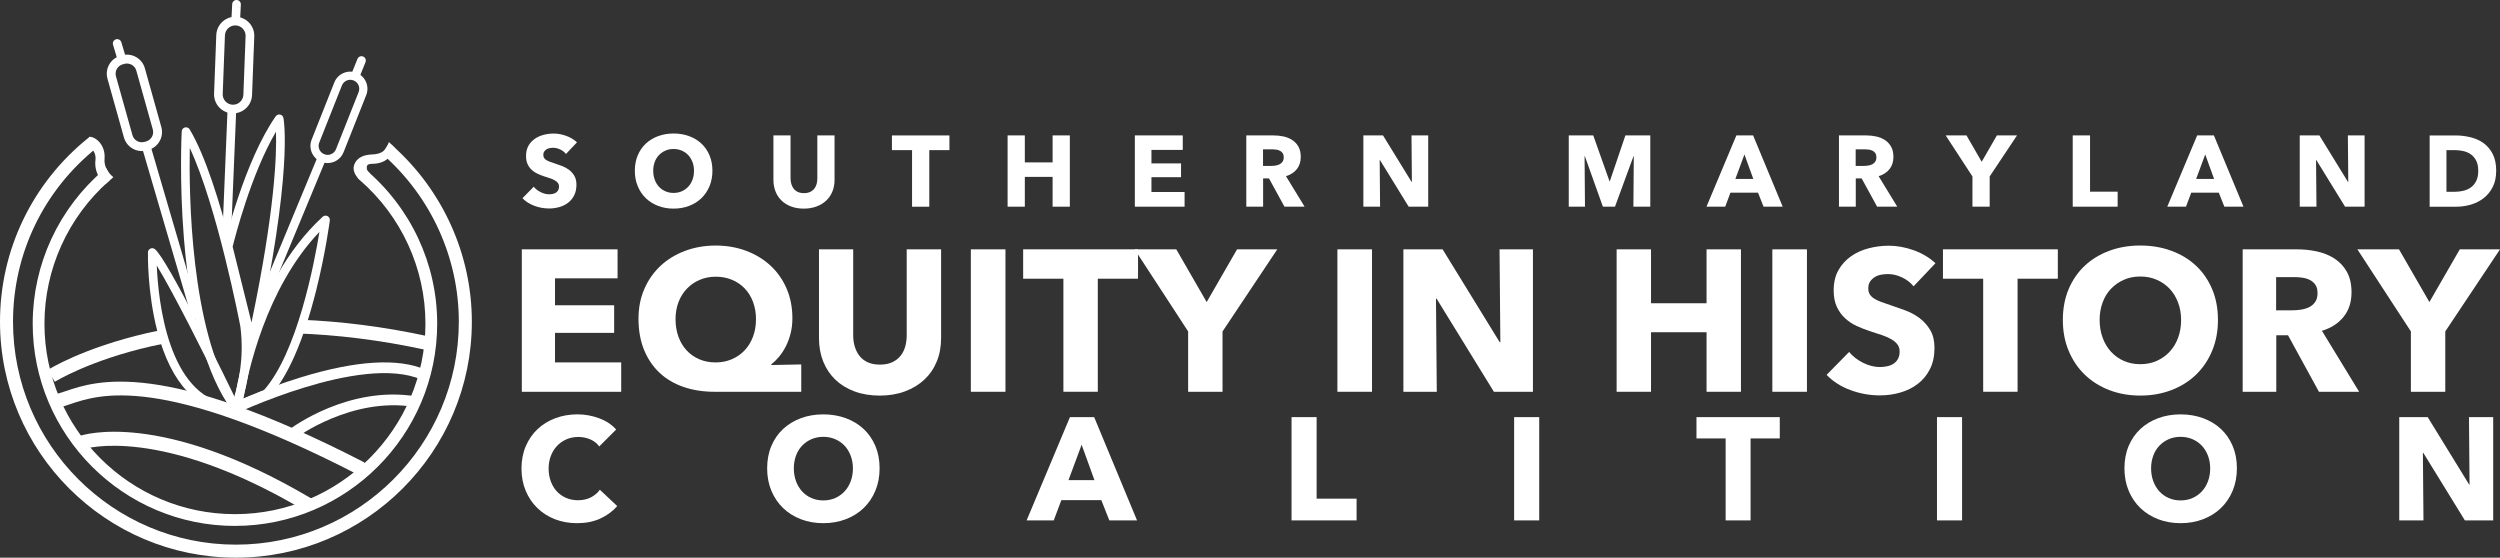 <?xml version="1.0" encoding="UTF-8"?>
<svg xmlns="http://www.w3.org/2000/svg" id="Layer_2" viewBox="0 0 1046.64 233.47">
  <rect x="0" y="0" width="1046.64" height="233.47" fill="#333333" stroke="none"/>
  <defs>
    <style>.cls-1{fill:#fff;stroke-width:0px;}</style>
  </defs>
  <g id="Horizontal_White_NoTag">
    <path class="cls-1" d="M67.69,139.87c-.24-.59-.34-1.15-.35-1.66-1.99.4-3.91.81-5.73,1.23-26.94,6.23-41.15,15.14-41.74,15.52l3.1,4.87c.14-.09,14.18-8.86,40.26-14.84,2.04-.47,4.19-.92,6.45-1.36-.79-1.16-1.4-2.33-1.99-3.76Z"></path>
    <path class="cls-1" d="M125.93,133.87c.84,1.99.45,4.46-1.71,5.72,16.19.55,34.39,2.6,54.42,6.97l1.23-5.64c-19.77-4.32-37.8-6.41-53.94-7.05Z"></path>
    <path class="cls-1" d="M218.46,164.02v-59.63h40.09v12.13h-26.19v11.29h24.76v11.54h-24.76v12.38h27.71v12.3h-41.61Z"></path>
    <path class="cls-1" d="M299.15,164.02c-4.72,0-9.04-.67-12.97-2.02-3.93-1.35-7.29-3.33-10.06-5.94-2.78-2.61-4.94-5.81-6.49-9.6-1.54-3.79-2.32-8.13-2.32-13.01,0-4.55.81-8.7,2.44-12.46,1.63-3.76,3.89-6.99,6.78-9.69,2.89-2.7,6.32-4.79,10.28-6.27,3.96-1.49,8.24-2.23,12.84-2.23s8.87.75,12.8,2.23c3.93,1.49,7.33,3.57,10.19,6.23,2.86,2.67,5.1,5.87,6.7,9.6,1.6,3.73,2.4,7.85,2.4,12.34,0,2.3-.25,4.45-.76,6.44-.51,1.99-1.18,3.8-2.02,5.43-.84,1.63-1.8,3.07-2.86,4.34-1.07,1.26-2.13,2.32-3.2,3.16v.25l12.55-.25v11.45h-36.3ZM316.5,133.61c0-2.58-.41-4.97-1.22-7.16-.81-2.19-1.97-4.07-3.45-5.64-1.49-1.57-3.27-2.79-5.35-3.66-2.08-.87-4.35-1.31-6.82-1.31s-4.65.44-6.7,1.31c-2.05.87-3.83,2.09-5.35,3.66-1.52,1.57-2.7,3.45-3.54,5.64-.84,2.19-1.26,4.58-1.26,7.16s.41,5.15,1.22,7.37c.81,2.22,1.96,4.13,3.45,5.73,1.49,1.6,3.26,2.84,5.31,3.71,2.05.87,4.31,1.31,6.78,1.31s4.66-.43,6.74-1.31c2.08-.87,3.87-2.11,5.39-3.71s2.7-3.51,3.54-5.73c.84-2.22,1.26-4.67,1.26-7.37Z"></path>
    <path class="cls-1" d="M392.18,151.34c-1.21,2.95-2.93,5.47-5.18,7.58-2.25,2.11-4.96,3.75-8.13,4.93-3.17,1.18-6.7,1.77-10.57,1.77s-7.47-.59-10.61-1.77c-3.15-1.18-5.81-2.82-8-4.93-2.19-2.11-3.87-4.63-5.05-7.58s-1.77-6.22-1.77-9.81v-37.14h14.32v35.96c0,1.63.21,3.17.63,4.63.42,1.46,1.07,2.77,1.94,3.92.87,1.15,2.02,2.06,3.45,2.74,1.43.67,3.16,1.01,5.18,1.01s3.75-.34,5.18-1.01c1.43-.67,2.6-1.59,3.5-2.74.9-1.15,1.54-2.46,1.94-3.92.39-1.46.59-3,.59-4.63v-35.96h14.4v37.14c0,3.59-.6,6.86-1.81,9.81Z"></path>
    <path class="cls-1" d="M406.45,164.02v-59.63h14.49v59.63h-14.49Z"></path>
    <path class="cls-1" d="M459.6,116.68v47.33h-14.4v-47.33h-16.85v-12.3h48.09v12.3h-16.84Z"></path>
    <path class="cls-1" d="M511.82,138.75v25.27h-14.4v-25.27l-22.4-34.36h17.44l12.72,22.07,12.72-22.07h16.84l-22.91,34.36Z"></path>
    <path class="cls-1" d="M559.91,164.02v-59.63h14.49v59.63h-14.49Z"></path>
    <path class="cls-1" d="M625.43,164.02l-24-39h-.25l.34,39h-13.98v-59.63h16.42l23.92,38.91h.25l-.34-38.91h13.98v59.63h-16.34Z"></path>
    <path class="cls-1" d="M714.46,164.02v-24.93h-23.25v24.93h-14.4v-59.63h14.4v22.57h23.25v-22.57h14.4v59.63h-14.4Z"></path>
    <path class="cls-1" d="M742,164.02v-59.63h14.49v59.63h-14.49Z"></path>
    <path class="cls-1" d="M801.12,119.88c-1.24-1.57-2.85-2.82-4.84-3.75-1.99-.93-3.92-1.39-5.77-1.39-.96,0-1.92.08-2.91.25s-1.87.49-2.65.97c-.79.48-1.45,1.1-1.98,1.85-.53.76-.8,1.73-.8,2.91,0,1.01.21,1.85.63,2.53.42.67,1.04,1.26,1.85,1.77.81.51,1.78.97,2.91,1.39,1.12.42,2.39.86,3.79,1.31,2.02.67,4.13,1.42,6.32,2.23,2.19.81,4.18,1.9,5.98,3.24,1.8,1.35,3.29,3.02,4.46,5.01,1.18,1.99,1.77,4.48,1.77,7.45,0,3.43-.63,6.39-1.9,8.89-1.26,2.5-2.96,4.56-5.1,6.19-2.13,1.63-4.58,2.84-7.33,3.62-2.75.79-5.59,1.18-8.51,1.18-4.27,0-8.39-.75-12.38-2.23-3.99-1.49-7.3-3.61-9.94-6.36l9.43-9.6c1.46,1.8,3.38,3.3,5.77,4.51,2.39,1.21,4.76,1.81,7.12,1.81,1.07,0,2.11-.11,3.12-.34,1.01-.22,1.89-.59,2.65-1.1.76-.51,1.36-1.18,1.81-2.02.45-.84.67-1.85.67-3.03s-.28-2.08-.84-2.86c-.56-.79-1.36-1.5-2.4-2.15-1.04-.64-2.33-1.23-3.87-1.77-1.54-.53-3.3-1.11-5.26-1.73-1.91-.62-3.78-1.35-5.6-2.19-1.83-.84-3.45-1.92-4.88-3.24-1.43-1.32-2.58-2.92-3.45-4.8-.87-1.88-1.31-4.17-1.31-6.86,0-3.31.67-6.15,2.02-8.51,1.35-2.36,3.12-4.3,5.31-5.81,2.19-1.52,4.66-2.62,7.41-3.33,2.75-.7,5.53-1.05,8.34-1.05,3.37,0,6.81.62,10.32,1.85,3.51,1.24,6.58,3.06,9.22,5.47l-9.18,9.69Z"></path>
    <path class="cls-1" d="M844.67,116.68v47.33h-14.4v-47.33h-16.84v-12.3h48.09v12.3h-16.85Z"></path>
    <path class="cls-1" d="M928.56,133.95c0,4.72-.81,9.03-2.44,12.93-1.63,3.9-3.89,7.24-6.78,10.02-2.89,2.78-6.33,4.93-10.32,6.44-3.99,1.52-8.31,2.27-12.97,2.27s-8.97-.76-12.93-2.27c-3.96-1.52-7.38-3.66-10.28-6.44-2.89-2.78-5.15-6.12-6.78-10.02-1.63-3.9-2.44-8.21-2.44-12.93s.81-9.08,2.44-12.93c1.63-3.85,3.89-7.12,6.78-9.81,2.89-2.7,6.32-4.77,10.28-6.23,3.96-1.46,8.27-2.19,12.93-2.19s8.98.73,12.97,2.19c3.99,1.46,7.43,3.54,10.32,6.23,2.89,2.69,5.15,5.97,6.78,9.81,1.63,3.85,2.44,8.16,2.44,12.93ZM913.14,133.95c0-2.58-.42-5-1.26-7.24-.84-2.25-2.01-4.17-3.5-5.77-1.49-1.6-3.29-2.86-5.39-3.79-2.11-.93-4.42-1.39-6.95-1.39s-4.83.46-6.91,1.39c-2.08.93-3.87,2.19-5.39,3.79-1.52,1.6-2.68,3.52-3.5,5.77-.81,2.25-1.22,4.66-1.22,7.24s.42,5.18,1.26,7.45c.84,2.27,2.01,4.23,3.5,5.85,1.49,1.63,3.27,2.91,5.35,3.83,2.08.93,4.38,1.39,6.91,1.39s4.83-.46,6.91-1.39c2.08-.93,3.87-2.2,5.39-3.83,1.52-1.63,2.7-3.58,3.54-5.85.84-2.27,1.26-4.76,1.26-7.45Z"></path>
    <path class="cls-1" d="M970.84,164.02l-12.95-23.67h-4.91v23.67h-14.07v-59.63h22.74c2.86,0,5.66.29,8.38.88,2.72.59,5.17,1.59,7.33,2.99,2.16,1.4,3.89,3.26,5.18,5.56,1.29,2.3,1.94,5.17,1.94,8.59,0,4.04-1.09,7.44-3.29,10.19-2.19,2.75-5.22,4.72-9.1,5.9l15.58,25.52h-16.84ZM970.25,122.66c0-1.4-.3-2.54-.89-3.41-.59-.87-1.35-1.54-2.28-2.02-.93-.48-1.98-.8-3.13-.97-1.16-.17-2.27-.25-3.34-.25h-7.7v13.9h6.85c1.18,0,2.4-.1,3.64-.29,1.24-.2,2.37-.55,3.38-1.05,1.02-.51,1.85-1.23,2.5-2.19.65-.95.97-2.19.97-3.71Z"></path>
    <path class="cls-1" d="M1023.73,138.75v25.27h-14.4v-25.27l-22.4-34.36h17.43l12.72,22.07,12.72-22.07h16.84l-22.91,34.36Z"></path>
    <path class="cls-1" d="M251.3,217.11c-2.81,1.28-6.05,1.92-9.71,1.92-3.34,0-6.42-.55-9.25-1.65-2.83-1.1-5.28-2.66-7.36-4.67-2.08-2.02-3.71-4.43-4.89-7.24-1.18-2.81-1.77-5.9-1.77-9.28s.6-6.6,1.8-9.4c1.2-2.81,2.86-5.2,4.98-7.18,2.12-1.97,4.6-3.49,7.45-4.55,2.85-1.06,5.92-1.59,9.22-1.59,3.05,0,6.06.54,9.01,1.62,2.95,1.08,5.34,2.66,7.18,4.73l-7.08,7.08c-.98-1.34-2.26-2.34-3.85-2.99-1.59-.65-3.22-.98-4.89-.98-1.83,0-3.51.34-5.04,1.01-1.53.67-2.84,1.6-3.94,2.78-1.1,1.18-1.95,2.58-2.56,4.18-.61,1.61-.92,3.37-.92,5.28s.31,3.75.92,5.37c.61,1.63,1.46,3.02,2.53,4.18,1.08,1.16,2.37,2.07,3.88,2.72,1.51.65,3.15.98,4.95.98,2.08,0,3.89-.41,5.44-1.22,1.55-.81,2.79-1.87,3.73-3.18l7.27,6.84c-1.91,2.2-4.27,3.94-7.08,5.22Z"></path>
    <path class="cls-1" d="M368.25,196.07c0,3.42-.59,6.54-1.77,9.37-1.18,2.83-2.82,5.25-4.92,7.27-2.1,2.02-4.59,3.57-7.48,4.67-2.89,1.1-6.03,1.65-9.4,1.65s-6.5-.55-9.37-1.65c-2.87-1.1-5.35-2.66-7.45-4.67-2.1-2.02-3.74-4.44-4.92-7.27-1.18-2.83-1.77-5.95-1.77-9.37s.59-6.58,1.77-9.37c1.18-2.79,2.82-5.16,4.92-7.11,2.1-1.95,4.58-3.46,7.45-4.52,2.87-1.06,5.99-1.59,9.37-1.59s6.51.53,9.4,1.59c2.89,1.06,5.38,2.56,7.48,4.52,2.1,1.95,3.73,4.33,4.92,7.11,1.18,2.79,1.77,5.91,1.77,9.37ZM357.08,196.07c0-1.87-.31-3.62-.92-5.25-.61-1.63-1.46-3.02-2.53-4.18-1.08-1.16-2.38-2.08-3.91-2.75-1.53-.67-3.21-1.01-5.04-1.01s-3.5.34-5.01,1.01c-1.51.67-2.81,1.59-3.91,2.75-1.1,1.16-1.94,2.56-2.53,4.18-.59,1.63-.89,3.38-.89,5.25s.31,3.76.92,5.4c.61,1.65,1.46,3.06,2.53,4.24,1.08,1.18,2.37,2.11,3.88,2.78,1.51.67,3.18,1.01,5.01,1.01s3.5-.34,5.01-1.01c1.51-.67,2.81-1.6,3.91-2.78,1.1-1.18,1.95-2.6,2.56-4.24.61-1.65.92-3.45.92-5.4Z"></path>
    <path class="cls-1" d="M464.43,217.87l-3.36-8.49h-16.73l-3.18,8.49h-11.36l18.14-43.24h10.14l17.95,43.24h-11.6ZM452.83,186.18l-5.5,14.84h10.87l-5.37-14.84Z"></path>
    <path class="cls-1" d="M540.71,217.87v-43.24h10.5v34.14h16.73v9.1h-27.24Z"></path>
    <path class="cls-1" d="M633.9,217.87v-43.24h10.5v43.24h-10.5Z"></path>
    <path class="cls-1" d="M732.89,183.55v34.32h-10.44v-34.32h-12.21v-8.92h34.87v8.92h-12.21Z"></path>
    <path class="cls-1" d="M810.93,217.87v-43.24h10.5v43.24h-10.5Z"></path>
    <path class="cls-1" d="M936.49,196.07c0,3.42-.59,6.54-1.77,9.37-1.18,2.83-2.82,5.25-4.92,7.27-2.1,2.02-4.59,3.57-7.48,4.67-2.89,1.1-6.03,1.65-9.4,1.65s-6.5-.55-9.37-1.65c-2.87-1.1-5.35-2.66-7.45-4.67-2.1-2.02-3.74-4.44-4.92-7.27-1.18-2.83-1.77-5.95-1.77-9.37s.59-6.58,1.77-9.37c1.18-2.79,2.82-5.16,4.92-7.11,2.1-1.95,4.58-3.46,7.45-4.52,2.87-1.06,5.99-1.59,9.37-1.59s6.51.53,9.4,1.59c2.89,1.06,5.38,2.56,7.48,4.52,2.1,1.95,3.73,4.33,4.92,7.11,1.18,2.79,1.77,5.91,1.77,9.37ZM925.31,196.07c0-1.87-.3-3.62-.92-5.25-.61-1.63-1.46-3.02-2.53-4.18-1.08-1.16-2.38-2.08-3.91-2.75-1.53-.67-3.21-1.01-5.04-1.01s-3.5.34-5.01,1.01c-1.51.67-2.81,1.59-3.91,2.75-1.1,1.16-1.94,2.56-2.53,4.18-.59,1.63-.89,3.38-.89,5.25s.31,3.76.92,5.4,1.46,3.06,2.53,4.24c1.08,1.18,2.37,2.11,3.88,2.78,1.51.67,3.18,1.01,5.01,1.01s3.5-.34,5.01-1.01c1.51-.67,2.81-1.6,3.91-2.78,1.1-1.18,1.95-2.6,2.56-4.24.61-1.65.92-3.45.92-5.4Z"></path>
    <path class="cls-1" d="M1031.94,217.87l-17.4-28.27h-.18l.24,28.27h-10.14v-43.24h11.91l17.34,28.21h.18l-.24-28.21h10.14v43.24h-11.85Z"></path>
    <path class="cls-1" d="M236.94,64.45c-.62-.79-1.43-1.41-2.42-1.88-1-.46-1.96-.7-2.89-.7-.48,0-.96.04-1.45.13-.49.08-.93.25-1.33.48-.39.24-.72.55-.99.93-.27.38-.4.86-.4,1.45,0,.51.11.93.32,1.26.21.34.52.63.93.88.41.25.89.48,1.45.7.56.21,1.19.43,1.9.65,1.01.34,2.06.71,3.16,1.12,1.1.41,2.09.95,2.99,1.62.9.67,1.64,1.51,2.23,2.51.59,1,.89,2.24.89,3.73,0,1.71-.32,3.2-.95,4.45-.63,1.25-1.48,2.28-2.55,3.1s-2.29,1.42-3.67,1.81c-1.38.39-2.8.59-4.26.59-2.14,0-4.2-.37-6.2-1.12s-3.65-1.81-4.97-3.18l4.72-4.8c.73.9,1.69,1.65,2.89,2.25,1.19.6,2.38.91,3.56.91.53,0,1.05-.06,1.56-.17.51-.11.95-.29,1.33-.55s.68-.59.91-1.01c.22-.42.34-.93.34-1.52s-.14-1.04-.42-1.43c-.28-.39-.68-.75-1.2-1.07-.52-.32-1.17-.62-1.94-.89-.77-.27-1.65-.55-2.63-.86-.96-.31-1.89-.67-2.8-1.1-.91-.42-1.73-.96-2.44-1.62-.72-.66-1.29-1.46-1.73-2.4-.44-.94-.65-2.09-.65-3.44,0-1.66.34-3.08,1.01-4.26s1.56-2.15,2.66-2.91c1.1-.76,2.33-1.31,3.71-1.67,1.38-.35,2.77-.53,4.17-.53,1.69,0,3.41.31,5.16.93,1.76.62,3.29,1.53,4.62,2.74l-4.59,4.85Z"></path>
    <path class="cls-1" d="M298.26,71.49c0,2.36-.41,4.52-1.22,6.47-.82,1.95-1.95,3.62-3.39,5.02-1.45,1.39-3.17,2.47-5.16,3.22-2,.76-4.16,1.14-6.49,1.14s-4.49-.38-6.47-1.14c-1.98-.76-3.7-1.83-5.14-3.22-1.45-1.39-2.58-3.06-3.39-5.02-.82-1.95-1.22-4.11-1.22-6.47s.41-4.54,1.22-6.47c.81-1.92,1.95-3.56,3.39-4.91,1.45-1.35,3.16-2.39,5.14-3.12,1.98-.73,4.14-1.1,6.47-1.1s4.5.37,6.49,1.1c1.99.73,3.72,1.77,5.16,3.12,1.45,1.35,2.58,2.99,3.39,4.91.81,1.92,1.22,4.08,1.22,6.47ZM290.55,71.49c0-1.29-.21-2.5-.63-3.62-.42-1.12-1.01-2.09-1.75-2.89-.74-.8-1.64-1.43-2.7-1.9-1.05-.46-2.21-.7-3.48-.7s-2.42.23-3.46.7c-1.04.46-1.94,1.1-2.7,1.9s-1.34,1.76-1.75,2.89c-.41,1.12-.61,2.33-.61,3.62s.21,2.59.63,3.73c.42,1.14,1,2.11,1.75,2.93.74.81,1.64,1.45,2.68,1.92,1.04.46,2.19.7,3.46.7s2.42-.23,3.46-.7c1.04-.46,1.94-1.1,2.7-1.92s1.35-1.79,1.77-2.93c.42-1.14.63-2.38.63-3.73Z"></path>
    <path class="cls-1" d="M348.48,80.19c-.6,1.48-1.47,2.74-2.59,3.79-1.12,1.05-2.48,1.88-4.07,2.47-1.59.59-3.35.89-5.29.89s-3.74-.29-5.31-.89c-1.57-.59-2.91-1.41-4-2.47s-1.94-2.32-2.53-3.79c-.59-1.48-.89-3.11-.89-4.91v-18.59h7.17v18c0,.82.11,1.59.32,2.32.21.73.53,1.38.97,1.96.44.58,1.01,1.03,1.73,1.37.72.34,1.58.51,2.59.51s1.88-.17,2.59-.51c.72-.34,1.3-.79,1.75-1.37.45-.58.77-1.23.97-1.96.2-.73.29-1.5.29-2.32v-18h7.21v18.59c0,1.8-.3,3.44-.91,4.91Z"></path>
    <path class="cls-1" d="M389.05,62.85v23.69h-7.21v-23.69h-8.43v-6.15h24.07v6.15h-8.43Z"></path>
    <path class="cls-1" d="M440.68,86.53v-12.48h-11.63v12.48h-7.21v-29.84h7.21v11.3h11.63v-11.3h7.21v29.84h-7.21Z"></path>
    <path class="cls-1" d="M475.11,86.53v-29.84h20.06v6.07h-13.11v5.65h12.39v5.77h-12.39v6.2h13.87v6.15h-20.82Z"></path>
    <path class="cls-1" d="M537.75,86.53l-6.48-11.84h-2.46v11.84h-7.04v-29.84h11.38c1.43,0,2.83.15,4.19.44,1.36.3,2.58.79,3.67,1.5,1.08.7,1.95,1.63,2.59,2.78.65,1.15.97,2.59.97,4.3,0,2.02-.55,3.72-1.64,5.1-1.1,1.38-2.61,2.36-4.55,2.95l7.8,12.77h-8.43ZM537.45,65.84c0-.7-.15-1.27-.45-1.71-.3-.44-.68-.77-1.14-1.01-.47-.24-.99-.4-1.57-.48-.58-.08-1.14-.13-1.67-.13h-3.85v6.95h3.43c.59,0,1.2-.05,1.82-.15.62-.1,1.19-.27,1.69-.53.51-.25.92-.62,1.25-1.1.32-.48.49-1.1.49-1.85Z"></path>
    <path class="cls-1" d="M589.75,86.53l-12.01-19.51h-.13l.17,19.51h-7v-29.84h8.22l11.97,19.47h.13l-.17-19.47h7v29.84h-8.18Z"></path>
    <path class="cls-1" d="M683.83,86.53l.17-21.12h-.13l-7.75,21.12h-5.06l-7.54-21.12h-.13l.17,21.12h-6.79v-29.84h10.25l6.79,19.14h.17l6.5-19.14h10.42v29.84h-7.08Z"></path>
    <path class="cls-1" d="M738.33,86.53l-2.32-5.86h-11.55l-2.19,5.86h-7.84l12.52-29.84h7l12.39,29.84h-8.01ZM730.32,64.66l-3.79,10.24h7.5l-3.71-10.24Z"></path>
    <path class="cls-1" d="M785.87,86.53l-6.48-11.84h-2.46v11.84h-7.04v-29.84h11.38c1.43,0,2.83.15,4.19.44,1.36.3,2.58.79,3.67,1.5,1.08.7,1.95,1.63,2.59,2.78.65,1.15.97,2.59.97,4.3,0,2.02-.55,3.72-1.64,5.1-1.1,1.38-2.61,2.36-4.55,2.95l7.8,12.77h-8.43ZM785.57,65.84c0-.7-.15-1.27-.45-1.71-.3-.44-.68-.77-1.14-1.01-.47-.24-.99-.4-1.57-.48-.58-.08-1.14-.13-1.67-.13h-3.85v6.95h3.43c.59,0,1.2-.05,1.82-.15.62-.1,1.19-.27,1.69-.53.51-.25.92-.62,1.25-1.1.32-.48.49-1.1.49-1.85Z"></path>
    <path class="cls-1" d="M832.99,73.89v12.64h-7.21v-12.64l-11.21-17.2h8.72l6.36,11.04,6.36-11.04h8.43l-11.46,17.2Z"></path>
    <path class="cls-1" d="M867.76,86.53v-29.84h7.25v23.56h11.55v6.28h-18.8Z"></path>
    <path class="cls-1" d="M931.24,86.53l-2.32-5.86h-11.55l-2.19,5.86h-7.84l12.52-29.84h7l12.39,29.84h-8.01ZM923.23,64.66l-3.79,10.24h7.5l-3.71-10.24Z"></path>
    <path class="cls-1" d="M981.77,86.53l-12.01-19.51h-.13l.17,19.51h-7v-29.84h8.22l11.97,19.47h.13l-.17-19.47h7v29.84h-8.18Z"></path>
    <path class="cls-1" d="M1045.04,71.53c0,2.61-.48,4.87-1.45,6.77-.97,1.9-2.25,3.46-3.83,4.68-1.59,1.22-3.38,2.12-5.37,2.7-2,.58-4.02.86-6.07.86h-11.13v-29.84h10.79c2.11,0,4.19.25,6.24.74,2.05.49,3.88,1.31,5.48,2.44,1.6,1.14,2.89,2.66,3.88,4.57.98,1.91,1.47,4.27,1.47,7.08ZM1037.53,71.53c0-1.69-.27-3.08-.82-4.19-.55-1.11-1.28-2-2.19-2.66-.91-.66-1.95-1.13-3.12-1.41-1.17-.28-2.37-.42-3.6-.42h-3.58v17.45h3.41c1.29,0,2.54-.15,3.73-.44,1.19-.29,2.25-.78,3.16-1.45.91-.67,1.64-1.57,2.19-2.7.55-1.12.82-2.51.82-4.17Z"></path>
    <line class="cls-1" x1="134.7" y1="66.22" x2="109.86" y2="126.1"></line>
    <path class="cls-1" d="M109.86,127.91c-.23,0-.47-.04-.7-.14-.93-.38-1.37-1.45-.98-2.37l24.85-59.88c.38-.93,1.45-1.37,2.37-.98.93.38,1.37,1.45.98,2.37l-24.85,59.88c-.29.7-.97,1.12-1.68,1.12Z"></path>
    <line class="cls-1" x1="151.34" y1="25.33" x2="148.9" y2="31.37"></line>
    <path class="cls-1" d="M148.83,33.19c-.2,0-.41-.05-.61-.13-.93-.38-1.38-1.43-1-2.36l2.44-6.04c.38-.93,1.44-1.38,2.36-1,.93.38,1.38,1.43,1,2.36l-2.44,6.04c-.29.73-1.01,1.16-1.75,1.14Z"></path>
    <line class="cls-1" x1="97.08" y1="45.76" x2="94.84" y2="100.15"></line>
    <path class="cls-1" d="M94.88,101.96s-.07,0-.11,0c-1-.04-1.78-.89-1.74-1.89l2.24-54.38c.04-1,.9-1.79,1.89-1.74,1,.04,1.78.89,1.74,1.89l-2.24,54.38c-.04.97-.83,1.72-1.78,1.74Z"></path>
    <line class="cls-1" x1="99.01" y1="1.82" x2="98.72" y2="7.6"></line>
    <path class="cls-1" d="M98.64,9.41h0c-1-.05-1.77-.9-1.72-1.9l.29-5.78c.05-1,.9-1.77,1.9-1.73h0c1,.05,1.77.9,1.72,1.9l-.29,5.78c-.05,1-.9,1.77-1.9,1.73Z"></path>
    <line class="cls-1" x1="61.88" y1="61.44" x2="82.38" y2="130.47"></line>
    <path class="cls-1" d="M81.77,133.33c-.79,0-1.52-.51-1.75-1.31l-20.23-69.11c-.28-.96.27-1.97,1.23-2.25.96-.28,1.97.27,2.25,1.23l20.23,69.11c.28.96-.27,1.97-1.23,2.25-.17.05-.33.07-.5.07Z"></path>
    <line class="cls-1" x1="49.06" y1="18.2" x2="51.03" y2="24.81"></line>
    <path class="cls-1" d="M50.97,26.63c-.76-.02-1.45-.53-1.68-1.3l-1.97-6.61c-.29-.96.26-1.97,1.22-2.26.96-.29,1.97.26,2.26,1.22l1.97,6.61c.29.96-.26,1.97-1.22,2.26-.19.06-.39.08-.58.08Z"></path>
    <path class="cls-1" d="M97.27,47.46c-4.38-.17-7.82-3.87-7.65-8.25l.93-24.55c.17-4.39,3.87-7.82,8.25-7.65s7.82,3.87,7.65,8.25l-.93,24.55c-.17,4.39-3.87,7.82-8.25,7.65ZM98.66,10.64c-2.38-.09-4.39,1.78-4.49,4.16l-.93,24.55c-.09,2.38,1.77,4.4,4.16,4.49s4.4-1.78,4.49-4.16l.93-24.55c.09-2.38-1.78-4.4-4.16-4.49Z"></path>
    <path class="cls-1" d="M136.82,68.26c-.77-.04-1.55-.2-2.31-.5h0c-1.78-.71-3.19-2.07-3.95-3.83-.76-1.76-.79-3.71-.08-5.5l9.48-23.91c1.46-3.68,5.64-5.49,9.33-4.03,1.78.71,3.19,2.07,3.95,3.83.76,1.76.79,3.71.08,5.5l-9.48,23.91c-1.16,2.93-4.04,4.67-7.02,4.53ZM135.77,64.58c1.93.77,4.12-.18,4.89-2.11l9.48-23.91c.77-1.93-.18-4.12-2.11-4.89-1.93-.76-4.12.18-4.89,2.11l-9.48,23.91c-.77,1.93.18,4.12,2.11,4.89h0Z"></path>
    <path class="cls-1" d="M58.96,63.24c-3.23-.18-6.15-2.38-7.07-5.67l-6.9-24.62c-1.16-4.13,1.26-8.43,5.39-9.59l.67-.19c2-.56,4.1-.31,5.91.71,1.81,1.02,3.12,2.68,3.68,4.68l6.9,24.62c.56,2,.31,4.1-.71,5.91-1.02,1.81-2.68,3.12-4.68,3.68l-.67.19c-.84.24-1.69.32-2.52.28ZM53.37,26.6c-.44-.02-.89.02-1.33.15l-.67.19c-2.16.61-3.43,2.86-2.82,5.03l6.9,24.62c.61,2.16,2.86,3.43,5.03,2.82l.67-.19h0c1.05-.29,1.92-.98,2.45-1.93.53-.95.67-2.05.37-3.1l-6.9-24.62c-.29-1.05-.98-1.92-1.93-2.45-.55-.31-1.16-.48-1.77-.52Z"></path>
    <path class="cls-1" d="M98.41,172.26c-.57,0-1.11-.27-1.45-.74-10.52-14.52-17.23-38.57-19.94-71.48-2.01-24.39-.95-44.84-.94-45.05.04-.79.59-1.45,1.36-1.64.76-.19,1.56.14,1.97.82,13.3,22.17,24.29,79.48,24.75,81.91,0,.03.01.07.02.1,2.57,19.63-3.85,34.4-4.13,35.02-.26.59-.81.99-1.45,1.06-.06,0-.13,0-.19,0ZM79.45,61.95c-.36,19.43.28,75.85,18.48,104.61,1.69-5.24,4.44-16.45,2.7-29.87-.35-1.85-9.73-50.29-21.18-74.74Z"></path>
    <path class="cls-1" d="M105.42,144.74c-.82,0-1.54-.56-1.74-1.36l-9.87-39.67c-.07-.28-.07-.57,0-.85.34-1.44,8.49-35.38,21.62-54.17.41-.59,1.13-.87,1.84-.73.7.15,1.25.7,1.39,1.41.18.89,4.12,22.73-11.49,93.96-.18.81-.89,1.4-1.72,1.41h-.03ZM97.4,103.28l7.89,31.73c9.83-46.84,10.58-70.44,10.25-79.86-10.4,17.62-17.24,44.46-18.14,48.12Z"></path>
    <path class="cls-1" d="M98.77,173.13s-.03,0-.05,0c-15.78-.44-27.15-12.38-32.87-34.54-4.22-16.34-3.92-32.26-3.91-32.93.01-.67.4-1.27,1-1.57.6-.3,1.32-.23,1.85.17,5.26,3.9,30.56,55.92,35.58,66.3.27.56.23,1.23-.11,1.75-.33.51-.9.82-1.5.82ZM65.63,111.18c.63,14.73,4.69,54.5,30.16,58.11-9.59-19.74-23.67-47.64-30.16-58.11Z"></path>
    <path class="cls-1" d="M150.72,198.8c-.44,0-.9-.1-1.32-.32-81.98-42.15-107.78-33.42-120.18-29.22-1.5.51-2.8.95-4.06,1.26-1.55.39-3.11-.55-3.5-2.1-.39-1.55.55-3.11,2.1-3.5,1.03-.26,2.22-.66,3.61-1.13,13.15-4.45,40.51-13.72,124.67,29.55,1.42.73,1.98,2.47,1.25,3.89-.51,1-1.52,1.57-2.57,1.57Z"></path>
    <path class="cls-1" d="M128.57,213.9c-.5,0-1-.13-1.46-.4-60.21-35.55-91.53-25.63-91.83-25.53-1.5.51-3.14-.29-3.66-1.8-.52-1.5.27-3.14,1.77-3.66,1.35-.47,33.8-11.09,96.65,26.01,1.37.81,1.83,2.58,1.02,3.95-.54.91-1.5,1.42-2.49,1.42Z"></path>
    <path class="cls-1" d="M122.74,183.65c-.68,0-1.35-.31-1.79-.89-.74-.99-.54-2.39.44-3.13.99-.75,24.64-18.24,52.65-13.71,1.22.2,2.05,1.35,1.85,2.57-.2,1.22-1.35,2.05-2.57,1.85-26.08-4.22-49.01,12.7-49.24,12.87-.4.3-.87.45-1.34.45Z"></path>
    <path class="cls-1" d="M99.65,171.58c-.38,0-.77-.12-1.08-.36-.51-.38-.77-1.01-.69-1.64.25-2.05,6.44-50.56,37.21-78.83.55-.51,1.37-.62,2.04-.27.67.35,1.05,1.07.95,1.82-.02.13-1.77,13.58-5.71,29.26-5.32,21.19-11.89,36.18-19.52,44.54-.18.19-.4.35-.64.45l-11.87,4.91c-.22.09-.45.14-.69.14ZM133.72,97.1c-22.49,23.57-30.01,59.2-31.82,69.82l8.56-3.54c13.88-15.57,21.02-52.53,23.27-66.28Z"></path>
    <path class="cls-1" d="M95.96,174.19c-.83,0-1.63-.46-2.02-1.26-.54-1.11-.08-2.45,1.04-2.99.14-.07,14.04-6.78,31.03-11.98,23.1-7.08,40.66-8.14,52.19-3.16,1.13.49,1.66,1.81,1.17,2.94-.49,1.14-1.81,1.66-2.94,1.17-25.33-10.94-78.95,14.8-79.48,15.06-.31.15-.65.23-.98.23Z"></path>
    <path class="cls-1" d="M163.7,61.62c-.5.43-1.05.78-1.65,1.07-.27.51-.64.97-1.09,1.36,19.62,17.27,32.05,42.51,32.05,70.65,0,51.96-42.27,94.23-94.23,94.23S4.54,186.65,4.54,134.69c0-29.81,13.93-56.42,35.61-73.69-.78-.96-1.6-1.92-2.54-2.61C15.25,76.34.91,103.87.91,134.69c0,53.96,43.9,97.87,97.87,97.87s97.87-43.9,97.87-97.87c0-29.05-12.76-55.15-32.94-73.08Z"></path>
    <path class="cls-1" d="M98.77,233.47C44.31,233.47,0,189.16,0,134.7c0-30.04,13.5-58.11,37.03-77.01l.54-.44.56.41c1.04.76,1.91,1.78,2.71,2.77l.58.71-.72.57C18.3,79.57,5.45,106.17,5.45,134.7c0,51.46,41.87,93.32,93.32,93.32s93.32-41.86,93.32-93.32c0-26.7-11.57-52.2-31.74-69.96l.12-.31.48-.37c.35-.3,1.32-.49,1.56-.92l.46-.17.12-.54c.53-.25-.43-1.13.01-1.5l.6-.51.59.52c21.13,18.78,33.25,45.66,33.25,73.76,0,54.46-44.31,98.77-98.77,98.77ZM37.6,59.56C14.85,78.11,1.82,105.45,1.82,134.7c0,53.46,43.49,96.96,96.96,96.96s96.96-43.49,96.96-96.96c0-27.33-11.68-53.49-32.08-71.9-.3.21-.62.41-.95.58-.13.22-.28.43-.43.62,20.12,18.08,31.65,43.79,31.65,70.7,0,52.46-42.68,95.14-95.14,95.14S3.63,187.16,3.63,134.7c0-28.77,12.83-55.62,35.23-73.82-.4-.47-.82-.92-1.26-1.31Z"></path>
    <path class="cls-1" d="M151.94,70.98c-.03.29-.07.59-.16.88-.24.81-.49,1.63-.73,2.44,17.11,14.8,27.98,36.61,27.98,60.96,0,44.48-36.18,80.66-80.66,80.66S17.72,179.73,17.72,135.26c0-24.01,10.55-45.59,27.25-60.37.04-.4.13-.8.27-1.19-.33-.75-.93-1.42-1.32-2.17-18.07,15.37-29.3,38.21-29.3,63.73,0,46.19,37.58,83.77,83.77,83.77s83.77-37.58,83.77-83.77c0-25.82-11.77-48.9-30.2-64.27Z"></path>
    <path class="cls-1" d="M98.37,220.18c-46.69,0-84.68-37.99-84.68-84.68,0-24.81,10.89-48.31,29.87-64.47l.86-.73.53,1c.39.74.75,1.48,1.1,2.27l.15.33-.12.34c-.11.3-.18.63-.22.99l-.04.35-.26.23c-17.12,15.16-26.95,36.92-26.95,59.69,0,43.97,35.78,79.75,79.75,79.75s79.75-35.78,79.75-79.75c0-23.1-10.08-45.06-27.67-60.27l-.45-.39.34-1.12c.19-.63.38-1.25.56-1.88.06-.2.1-.43.13-.71l.14-1.04,1.35.43c19.4,16.19,30.52,39.87,30.52,64.97,0,46.69-37.99,84.68-84.68,84.68ZM43.88,73.17c-18.04,15.78-28.36,38.44-28.36,62.33,0,45.69,37.17,82.86,82.86,82.86s82.86-37.17,82.86-82.86c0-24.07-10.45-46.8-28.74-62.61-.14.45-.27.9-.41,1.36,17.71,15.53,27.85,37.83,27.85,61.26,0,44.98-36.59,81.57-81.57,81.57S16.81,180.48,16.81,135.51c0-23.18,9.95-45.33,27.31-60.83.04-.23.09-.46.15-.68-.13-.28-.26-.56-.39-.83Z"></path>
    <path class="cls-1" d="M150.01,74.85c-.14-.44-3.31-3.19-1.29-6.82,1.25-2.24,3.95-3.24,6.65-3.33,5.54-.17,5.81-2.43,6.61-3.49.33-.44.62-1.12.85-1.76l2.68,2.67c-.15.12-.42.84-.64,1.14-1.01,1.35-2.58,5.14-8.76,5.31-.89.02-2.29.04-2.49,1.02-.33,1.53.48,2.23,1.36,3.1l-4.97,2.16Z"></path>
    <path class="cls-1" d="M44.12,77.11c-.18-.19-4.94-3.57-4.15-10.21.4-3.35-2.13-5.43-3-5.48l.6-4.17c2.82.17,6.66,3.71,6.2,9.22-.4,4.78,3.66,7.66,3.7,7.69l-3.35,2.95Z"></path>
  </g>
</svg>
